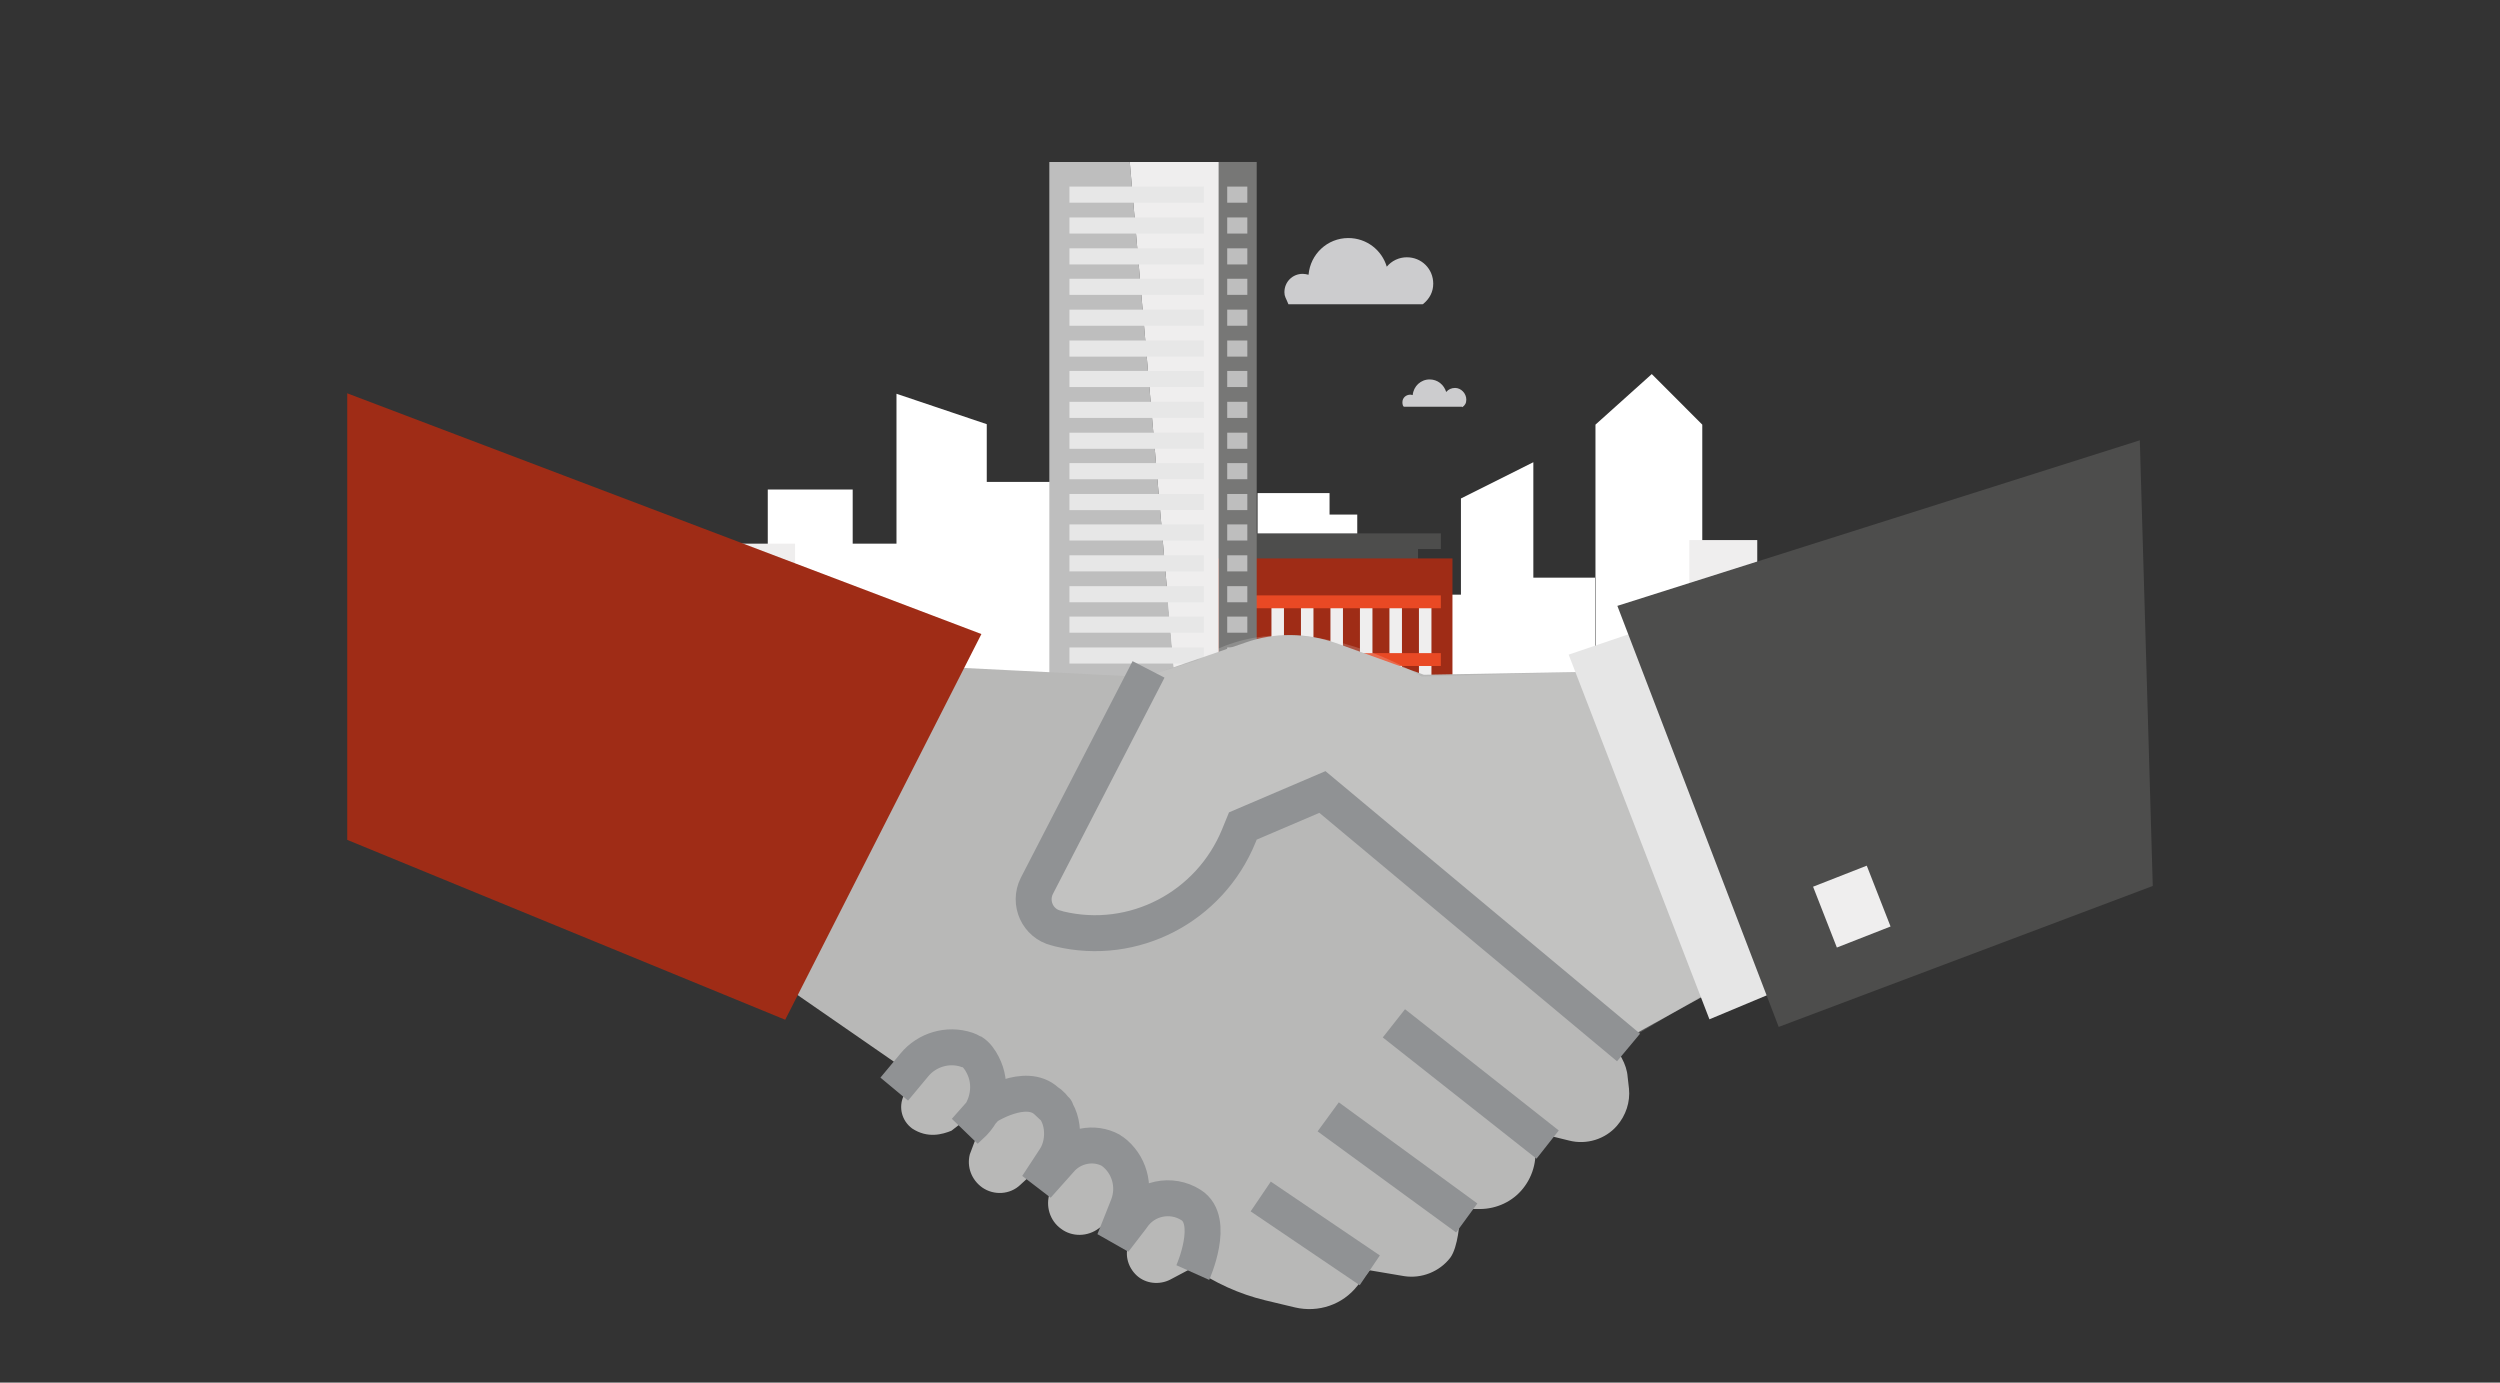 <svg width="396" height="219" viewBox="0 0 396 219" fill="none" xmlns="http://www.w3.org/2000/svg">
<rect x="0" y="0" width="396" height="219" fill="#333333" stroke="none"/>
<g clip-path="url(#clip0)">
<path d="M283.445 99.086L267.729 98.519V114.466L283.445 115.033V99.086Z" fill="white"/>
<path d="M269.641 67.262L261.641 59.253L252.722 67.262V114.466H269.641V67.262Z" fill="white"/>
<path d="M183.488 96.109H166.568V114.466H183.488V96.109Z" fill="white"/>
<path d="M210.6 78.106H199.202V114.395H210.6V78.106Z" fill="white"/>
<path d="M202.955 93.132H181.93V114.466H202.955V93.132Z" fill="white"/>
<path d="M168.267 76.335H152.905V106.457H168.267V76.335Z" fill="white"/>
<path d="M156.303 67.191L142.003 62.372V106.457L156.303 111.277V67.191Z" fill="white"/>
<path d="M225.891 98.661H217.325V117.018H225.891V98.661Z" fill="white"/>
<path d="M233.395 94.195H224.829V118.931H233.395V94.195Z" fill="white"/>
<path d="M220.511 100.574H211.945V118.931H220.511V100.574Z" fill="white"/>
<path d="M242.881 73.216L231.413 78.957V114.466H242.881V73.216Z" fill="white"/>
<path d="M252.65 91.502H241.253V118.577H252.65V91.502Z" fill="white"/>
<path d="M169.399 99.866H158.002V118.577H169.399V99.866Z" fill="white"/>
<path d="M127.349 93.132L113.049 92.282V113.616L127.349 114.466V93.132Z" fill="white"/>
<path d="M214.989 81.508H210.388V114.466H214.989V81.508Z" fill="white"/>
<path d="M229.433 92.849H194.249V143.384H229.433V92.849Z" fill="#EFEEEE"/>
<path d="M224.617 85.62H198.212V89.943H224.617V85.62Z" fill="#4D4D4C"/>
<path d="M192.762 88.455V143.242H206.425V136.155H210.743V143.242H212.088V136.155H216.406V143.242H230.069V88.455H192.762ZM198.708 131.973H196.726V123.184H198.708V131.973ZM198.708 122.688H196.726V113.899H198.708V122.688ZM198.708 113.403H196.726V104.615H198.708V113.403ZM198.708 104.118H196.726V95.33H198.708V104.118ZM203.381 131.973H201.398V123.184H203.381V131.973ZM203.381 122.688H201.398V113.899H203.381V122.688ZM203.381 113.403H201.398V104.615H203.381V113.403ZM203.381 104.118H201.398V95.33H203.381V104.118ZM208.053 131.973H206.071V123.184H208.053V131.973ZM208.053 122.688H206.071V113.899H208.053V122.688ZM208.053 113.403H206.071V104.615H208.053V113.403ZM208.053 104.118H206.071V95.33H208.053V104.118ZM212.725 131.973H210.743V123.184H212.725V131.973ZM212.725 122.688H210.743V113.899H212.725V122.688ZM212.725 113.403H210.743V104.615H212.725V113.403ZM212.725 104.118H210.743V95.33H212.725V104.118ZM217.397 131.973H215.415V123.184H217.397V131.973ZM217.397 122.688H215.415V113.899H217.397V122.688ZM217.397 113.403H215.415V104.615H217.397V113.403ZM217.397 104.118H215.415V95.33H217.397V104.118ZM222.07 131.973H220.087V123.184H222.07V131.973ZM222.07 122.688H220.087V113.899H222.07V122.688ZM222.07 113.403H220.087V104.615H222.07V113.403ZM222.07 104.118H220.087V95.33H222.07V104.118ZM226.742 131.973H224.76V123.184H226.742V131.973ZM226.742 122.688H224.76V113.899H226.742V122.688ZM226.742 113.403H224.76V104.615H226.742V113.403ZM226.742 104.118H224.76V95.33H226.742V104.118Z" fill="#9F2C16"/>
<path d="M228.229 84.485H194.532V86.966H228.229V84.485Z" fill="#4D4D4C"/>
<path d="M194.532 122.688H228.229M194.532 131.76H228.229H194.532ZM194.532 95.33H228.229H194.532ZM194.532 104.473H228.229H194.532ZM194.532 113.545H228.229H194.532Z" stroke="#E94924" stroke-width="2.037" stroke-miterlimit="10"/>
<path d="M206.354 143.172V136.226H216.407V143.313" stroke="#9D9D9C" stroke-width="1.018" stroke-miterlimit="10"/>
<path d="M204.584 136.226H218.176" stroke="#9D9D9C" stroke-width="1.527" stroke-miterlimit="10"/>
<path d="M190.709 135.375H180.515V186.548H190.709V135.375Z" fill="#E0E0E0"/>
<path d="M173.507 146.644H167.914V186.548H173.507V146.644Z" fill="#E0E0E0"/>
<path d="M193.681 146.644H188.089V186.548H193.681V146.644Z" fill="#E0E0E0"/>
<path d="M166.215 25.657V186.548H192.974L178.957 25.657H166.215Z" fill="#BEBEBE"/>
<path d="M199.062 25.657H193.045V186.477H199.062V25.657Z" fill="#777776"/>
<path d="M178.957 25.657L192.974 186.548H193.045V25.657H178.957Z" fill="#EFEEEE"/>
<path d="M190.709 29.556H169.4V32.107H190.709V29.556Z" fill="#E7E7E7"/>
<path d="M190.709 34.446H169.4V36.997H190.709V34.446Z" fill="#E7E7E7"/>
<path d="M190.709 39.336H169.4V41.888H190.709V39.336Z" fill="#E7E7E7"/>
<path d="M190.709 44.156H169.4V46.707H190.709V44.156Z" fill="#E7E7E7"/>
<path d="M190.709 49.047H169.4V51.598H190.709V49.047Z" fill="#E7E7E7"/>
<path d="M190.709 53.937H169.4V56.489H190.709V53.937Z" fill="#E7E7E7"/>
<path d="M190.709 58.757H169.4V61.308H190.709V58.757Z" fill="#E7E7E7"/>
<path d="M190.709 63.647H169.4V66.199H190.709V63.647Z" fill="#E7E7E7"/>
<path d="M190.709 68.538H169.4V71.09H190.709V68.538Z" fill="#E7E7E7"/>
<path d="M190.709 73.357H169.4V75.909H190.709V73.357Z" fill="#E7E7E7"/>
<path d="M190.709 78.248H169.4V80.8H190.709V78.248Z" fill="#E7E7E7"/>
<path d="M190.709 83.067H169.4V85.619H190.709V83.067Z" fill="#E7E7E7"/>
<path d="M190.709 87.959H169.4V90.51H190.709V87.959Z" fill="#E7E7E7"/>
<path d="M190.709 92.849H169.4V95.4H190.709V92.849Z" fill="#E7E7E7"/>
<path d="M190.709 97.668H169.4V100.22H190.709V97.668Z" fill="#E7E7E7"/>
<path d="M190.709 102.559H169.4V105.11H190.709V102.559Z" fill="#E7E7E7"/>
<path d="M190.709 107.449H169.4V110.001H190.709V107.449Z" fill="#E7E7E7"/>
<path d="M190.709 112.269H169.4V114.821H190.709V112.269Z" fill="#E7E7E7"/>
<path d="M190.709 117.159H169.4V119.711H190.709V117.159Z" fill="#E7E7E7"/>
<path d="M190.709 122.05H169.4V124.601H190.709V122.05Z" fill="#E7E7E7"/>
<path d="M190.709 126.869H169.4V129.421H190.709V126.869Z" fill="#E7E7E7"/>
<path d="M190.709 131.76H169.4V134.312H190.709V131.76Z" fill="#E7E7E7"/>
<path d="M190.709 136.65H169.4V139.202H190.709V136.65Z" fill="#E7E7E7"/>
<path d="M190.709 141.47H169.4V144.022H190.709V141.47Z" fill="#E7E7E7"/>
<path d="M197.576 29.556H194.391V32.107H197.576V29.556Z" fill="#BEBEBE"/>
<path d="M197.576 34.446H194.391V36.997H197.576V34.446Z" fill="#BEBEBE"/>
<path d="M197.576 39.336H194.391V41.888H197.576V39.336Z" fill="#BEBEBE"/>
<path d="M197.576 44.156H194.391V46.707H197.576V44.156Z" fill="#BEBEBE"/>
<path d="M197.576 49.047H194.391V51.598H197.576V49.047Z" fill="#BEBEBE"/>
<path d="M197.576 53.937H194.391V56.489H197.576V53.937Z" fill="#BEBEBE"/>
<path d="M197.576 58.757H194.391V61.308H197.576V58.757Z" fill="#BEBEBE"/>
<path d="M197.576 63.647H194.391V66.199H197.576V63.647Z" fill="#BEBEBE"/>
<path d="M197.576 68.538H194.391V71.09H197.576V68.538Z" fill="#BEBEBE"/>
<path d="M197.576 73.357H194.391V75.909H197.576V73.357Z" fill="#BEBEBE"/>
<path d="M197.576 78.248H194.391V80.8H197.576V78.248Z" fill="#BEBEBE"/>
<path d="M197.576 83.067H194.391V85.619H197.576V83.067Z" fill="#BEBEBE"/>
<path d="M197.576 87.959H194.391V90.51H197.576V87.959Z" fill="#BEBEBE"/>
<path d="M197.576 92.849H194.391V95.4H197.576V92.849Z" fill="#BEBEBE"/>
<path d="M197.576 97.668H194.391V100.22H197.576V97.668Z" fill="#BEBEBE"/>
<path d="M197.576 102.559H194.391V105.11H197.576V102.559Z" fill="#BEBEBE"/>
<path d="M197.576 107.449H194.391V110.001H197.576V107.449Z" fill="#BEBEBE"/>
<path d="M197.576 112.269H194.391V114.821H197.576V112.269Z" fill="#BEBEBE"/>
<path d="M197.576 117.159H194.391V119.711H197.576V117.159Z" fill="#BEBEBE"/>
<path d="M197.576 122.05H194.391V124.601H197.576V122.05Z" fill="#BEBEBE"/>
<path d="M197.576 126.869H194.391V129.421H197.576V126.869Z" fill="#BEBEBE"/>
<path d="M197.576 131.76H194.391V134.312H197.576V131.76Z" fill="#BEBEBE"/>
<path d="M197.576 136.65H194.391V139.202H197.576V136.65Z" fill="#BEBEBE"/>
<path d="M197.576 141.47H194.391V144.022H197.576V141.47Z" fill="#BEBEBE"/>
<path d="M197.576 141.47H194.391V144.022H197.576V141.47Z" fill="#BEBEBE"/>
<path d="M197.576 146.36H194.391V148.912H197.576V146.36Z" fill="#BEBEBE"/>
<path d="M197.576 151.251H194.391V153.803H197.576V151.251Z" fill="#BEBEBE"/>
<path d="M197.576 156.071H194.391V158.622H197.576V156.071Z" fill="#BEBEBE"/>
<path d="M197.576 160.961H194.391V163.513H197.576V160.961Z" fill="#BEBEBE"/>
<path d="M197.576 165.852H194.391V168.403H197.576V165.852Z" fill="#BEBEBE"/>
<path d="M197.576 170.671H194.391V173.223H197.576V170.671Z" fill="#BEBEBE"/>
<path d="M197.576 175.562H194.391V178.114H197.576V175.562Z" fill="#BEBEBE"/>
<path d="M197.576 180.381H194.391V182.933H197.576V180.381Z" fill="#BEBEBE"/>
<path d="M190.709 146.36H169.4V148.912H190.709V146.36Z" fill="#E7E7E7"/>
<path d="M190.709 151.251H169.4V153.803H190.709V151.251Z" fill="#E7E7E7"/>
<path d="M190.709 156.071H169.4V158.622H190.709V156.071Z" fill="#E7E7E7"/>
<path d="M190.709 160.961H169.4V163.513H190.709V160.961Z" fill="#E7E7E7"/>
<path d="M190.709 165.852H169.4V168.403H190.709V165.852Z" fill="#E7E7E7"/>
<path d="M190.709 170.671H169.4V173.223H190.709V170.671Z" fill="#E7E7E7"/>
<path d="M190.709 175.562H169.4V178.114H190.709V175.562Z" fill="#E7E7E7"/>
<path d="M190.709 180.381H169.4V182.933H190.709V180.381Z" fill="#E7E7E7"/>
<path d="M146.322 86.116H132.871V105.465H146.322V86.116Z" fill="white"/>
<path d="M135.066 77.539H121.615V96.888H135.066V77.539Z" fill="white"/>
<path d="M125.933 86.116H112.482V105.465H125.933V86.116Z" fill="#EFEEEE"/>
<path d="M278.349 85.548H267.589V104.898H278.349V85.548Z" fill="#EFEEEE"/>
<path d="M257.82 170.601C257.749 169.537 257.395 168.545 256.899 167.624L255.767 165.568L276.226 154.228L261.147 106.244L225.539 106.882L211.592 101.85C206.991 100.22 201.894 100.149 197.292 101.779L181.435 107.237L137.332 105.039L121.545 154.299L144.694 170.317L143.137 173.577C142.287 175.42 142.853 177.546 144.482 178.751C146.959 180.382 149.295 179.673 150.711 179.106L153.897 176.625L155.525 177.759L153.614 182.862C153.118 184.847 153.897 186.902 155.596 188.107C157.437 189.383 159.985 189.241 161.613 187.682L165.153 184.422L167.347 185.91L166.286 188.958C165.578 191.013 166.286 193.352 168.055 194.628C169.825 195.974 172.303 195.904 174.073 194.557L176.834 192.431L179.878 194.557L178.957 196.541C178.037 198.455 178.533 200.652 180.09 202.07C181.506 203.346 183.63 203.558 185.329 202.708L188.939 200.794C192.408 203.204 196.301 204.976 200.407 205.968L205.15 207.102C208.832 207.953 212.654 206.677 214.991 203.7L216.973 201.219L222.424 202.141C225.185 202.566 228.016 201.432 229.715 199.235C230.99 197.534 231.202 193.352 231.202 193.352L232.264 191.509H234.388C237.078 191.509 239.626 190.304 241.254 188.249C242.953 186.123 243.591 183.358 243.024 180.736L244.794 179.744L248.546 180.665C251.307 181.374 254.28 180.452 256.121 178.326C257.537 176.696 258.244 174.57 258.032 172.443L257.82 170.601Z" fill="#B8B8B7"/>
<path opacity="0.2" d="M180.372 107.52L163.878 140.69L164.161 145.297L168.763 148.132L182.496 147.069L193.115 139.273L196.513 131.193L209.114 125.806L256.616 165.426L272.119 156.212L252.722 106.386L225.184 107.166C225.184 107.166 205.079 94.337 189.575 104.614L180.372 107.52Z" fill="#EFEEEE"/>
<path d="M181.93 106.032L164.232 140.336C162.886 143.029 164.373 146.29 167.276 146.999C167.417 147.069 167.63 147.069 167.771 147.14C179.593 149.975 191.628 143.667 196.23 132.398L196.867 130.839L209.468 125.452L257.96 165.923" stroke="#909294" stroke-width="5.694" stroke-miterlimit="10"/>
<path d="M220.794 162.095L245.146 181.303" stroke="#909294" stroke-width="5.694" stroke-miterlimit="10"/>
<path d="M210.388 176.909L232.333 192.927" stroke="#909294" stroke-width="5.694" stroke-miterlimit="10"/>
<path d="M199.698 189.524L216.972 201.219" stroke="#909294" stroke-width="5.694" stroke-miterlimit="10"/>
<path d="M141.648 172.514L144.834 168.687C146.816 166.277 150.143 165.285 153.117 166.277C153.471 166.419 153.683 166.49 153.895 166.631C153.895 166.631 153.895 166.631 153.966 166.631C154.674 167.057 155.241 167.836 155.665 168.687C157.223 171.664 156.586 175.349 154.249 177.83L152.904 179.106L156.232 175.349C156.232 175.349 162.461 171.309 165.789 174.428C169.116 177.546 165.789 174.428 165.789 174.428C168.479 176.058 168.974 180.665 167.134 183.5L164.302 187.824L167.842 183.854C169.824 181.445 173.293 180.736 175.983 182.224C176.053 182.295 176.195 182.366 176.195 182.366C178.885 184.351 179.876 187.894 178.673 191.013L176.478 196.541L179.31 192.856C181.363 189.737 185.54 188.887 188.654 190.871C192.619 193.352 188.938 201.574 188.938 201.574" stroke="#909294" stroke-width="5.694" stroke-miterlimit="10" stroke-linejoin="bevel"/>
<path d="M155.454 100.433L124.376 161.529L55 133.036V62.301L155.454 100.433Z" fill="#9F2C16"/>
<path d="M268.721 96.818L248.475 103.693L270.774 161.458L293.144 152.102L268.721 96.818Z" fill="#E6E6E6"/>
<path d="M281.746 162.663L256.19 95.968L338.946 69.743L340.999 140.337L281.746 162.663Z" fill="#4D4D4C"/>
<path d="M295.695 137.121L287.191 140.454L290.96 150.09L299.464 146.757L295.695 137.121Z" fill="#EFEEEE"/>
<path d="M227.025 44.936C227.025 46.212 226.459 47.275 225.538 48.055C225.468 48.126 225.397 48.196 225.326 48.196H204.088C203.664 47.133 203.451 46.991 203.451 46.283C203.451 44.653 204.725 43.377 206.354 43.377C206.637 43.377 206.991 43.448 207.274 43.519C207.557 40.258 210.247 37.706 213.574 37.706C216.477 37.706 218.884 39.62 219.663 42.243C220.441 41.321 221.574 40.754 222.848 40.754C225.184 40.754 227.025 42.597 227.025 44.936Z" fill="#CCCCCE"/>
<path d="M232.264 63.293C232.264 63.86 232.052 64.214 231.627 64.498L231.556 64.427H222.424C222.211 64.427 222.141 64.002 222.141 63.718C222.141 63.01 222.707 62.513 223.415 62.513C223.556 62.513 223.698 62.584 223.769 62.584C223.91 61.167 225.043 60.103 226.459 60.103C227.733 60.103 228.724 60.954 229.078 62.088C229.432 61.663 229.928 61.45 230.494 61.45C231.414 61.45 232.264 62.301 232.264 63.293Z" fill="#CCCCCE"/>
</g>
<defs>
<clipPath id="clip0">
<rect width="396" height="219" fill="white"/>
</clipPath>
</defs>
</svg>
